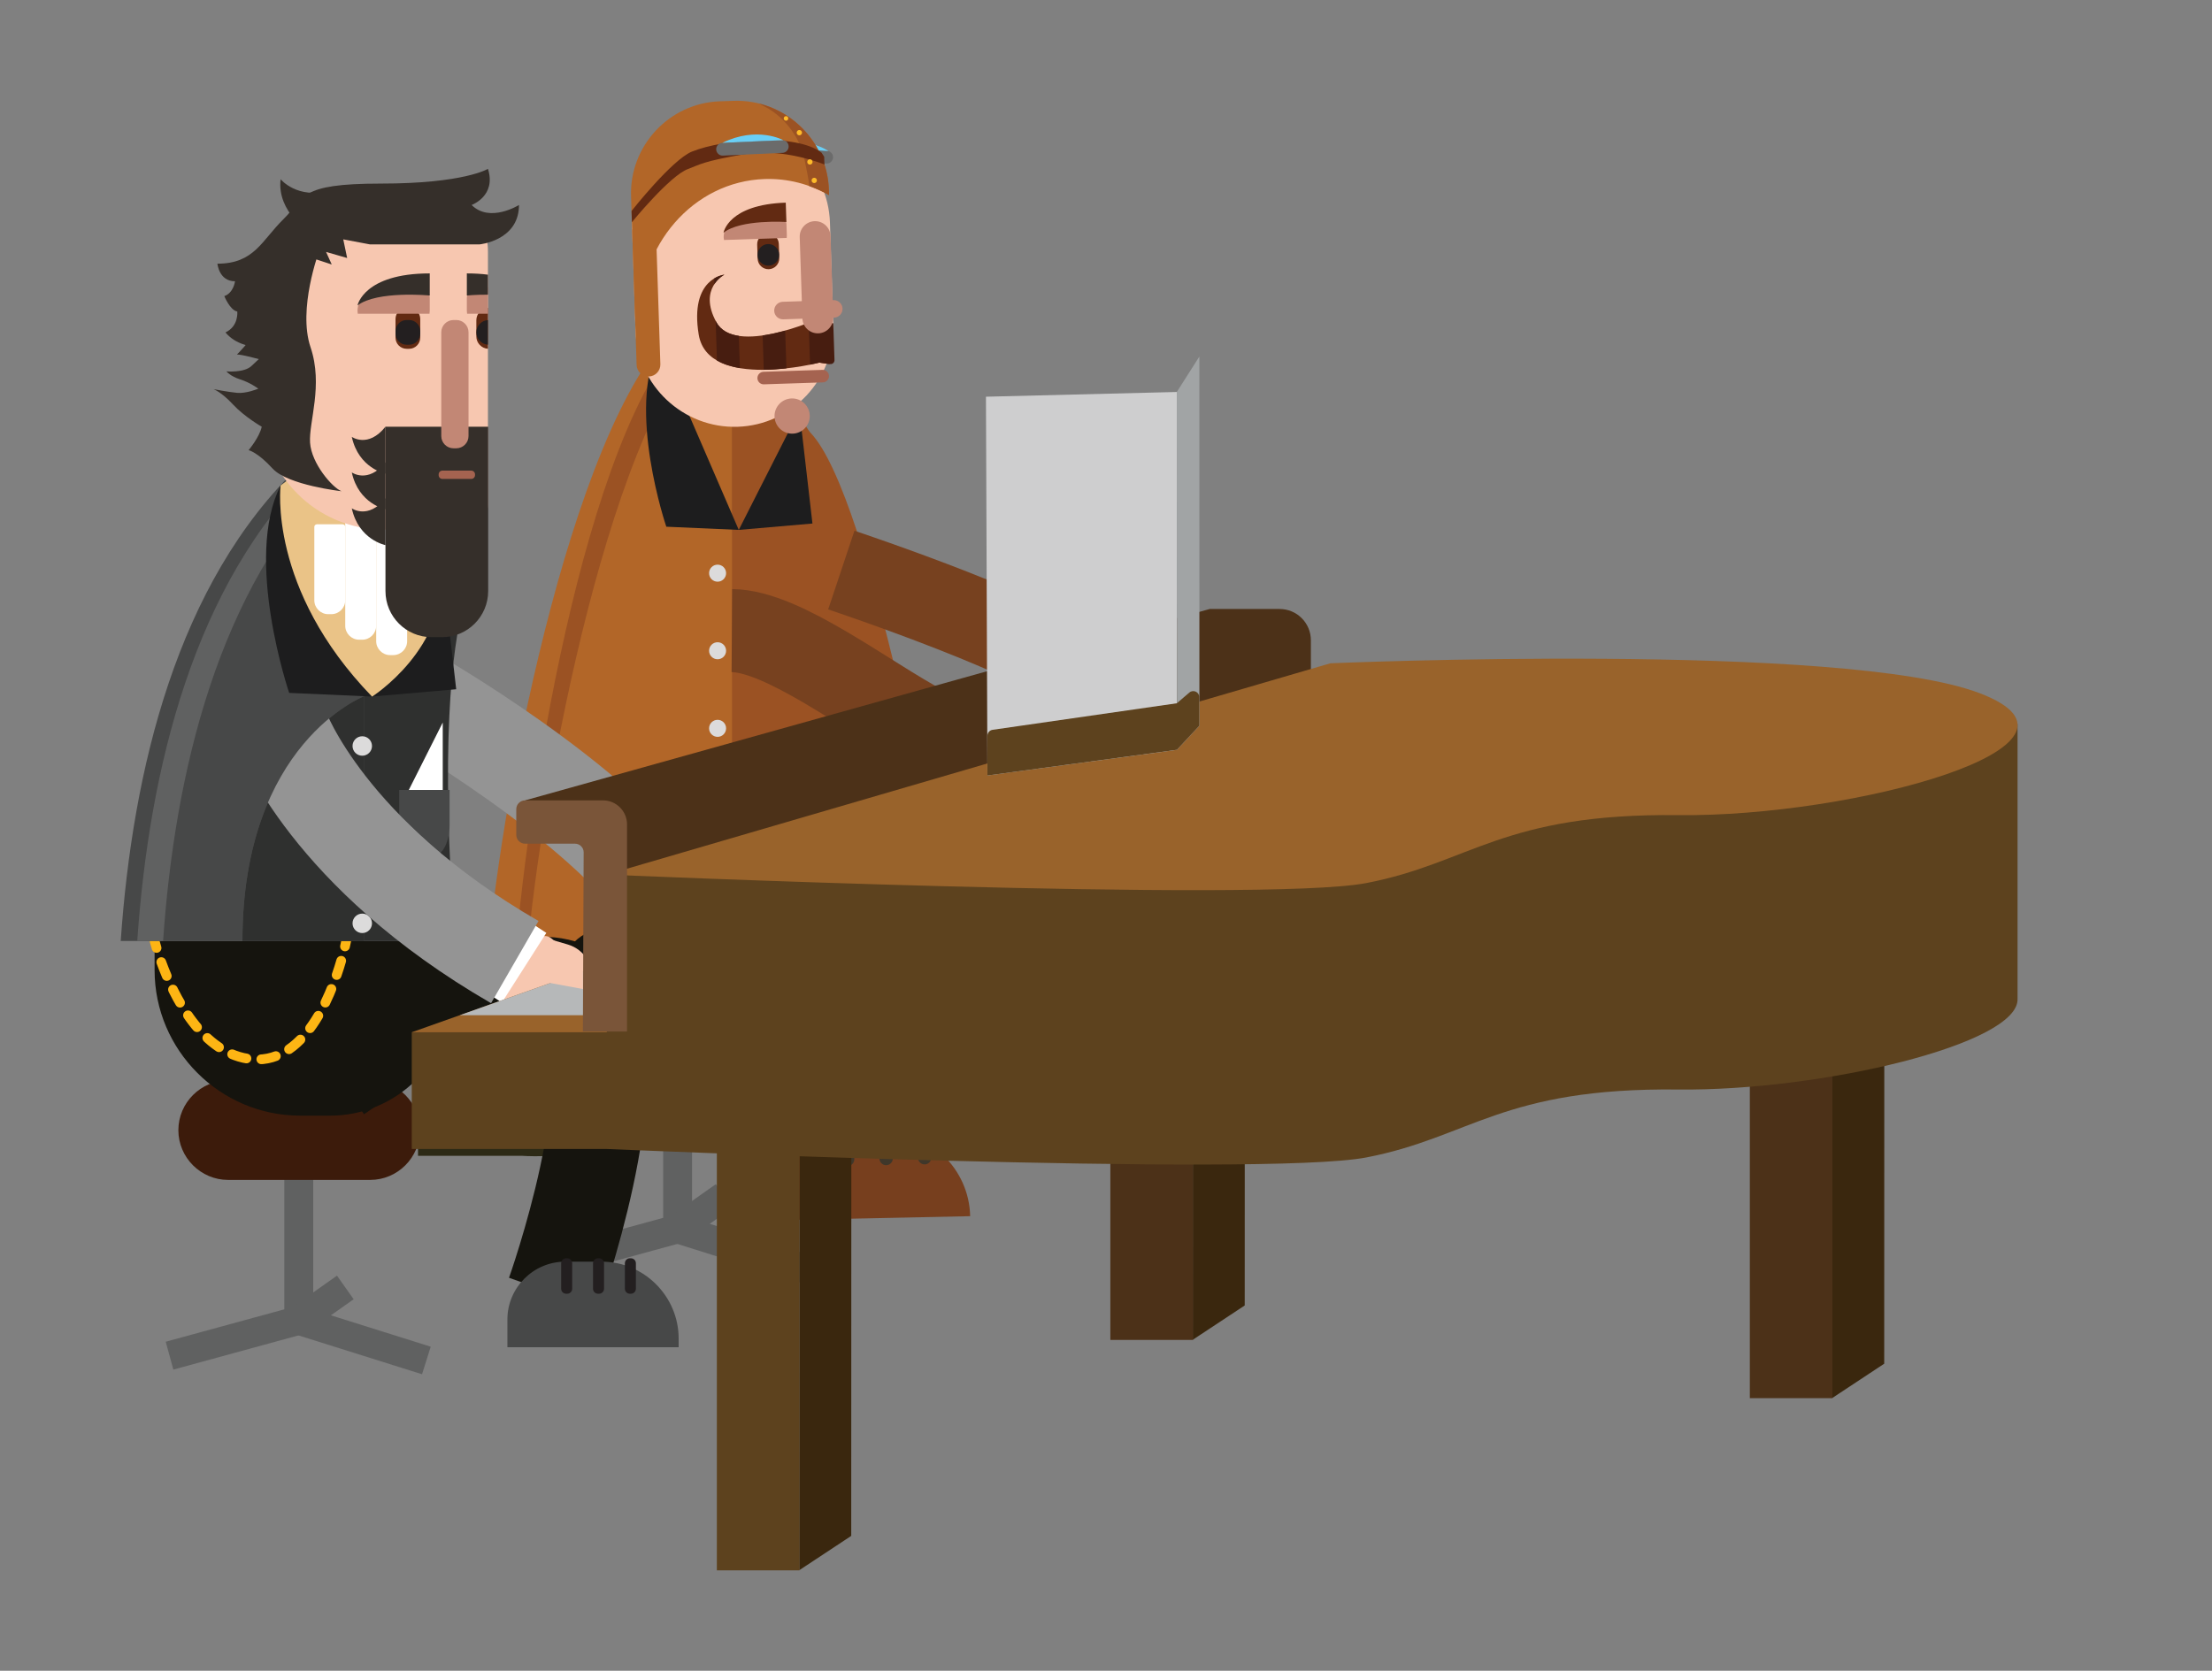 <svg id="eYCvi9GhLTA1" xmlns="http://www.w3.org/2000/svg" xmlns:xlink="http://www.w3.org/1999/xlink" viewBox="0 0 1914 1446" shape-rendering="geometricPrecision" text-rendering="geometricPrecision">
<rect x="0" y="0" width="1914" height="1446" fill="#808080" stroke="none"/>
<style><![CDATA[
#eYCvi9GhLTA60_to {animation: eYCvi9GhLTA60_to__to 2000ms linear infinite normal forwards}@keyframes eYCvi9GhLTA60_to__to { 0% {transform: translate(3952.077px,9898.296px)} 50% {transform: translate(3952.077px,9886.852px)} 100% {transform: translate(3952.077px,9898.296px)}} #eYCvi9GhLTA64_tr {animation: eYCvi9GhLTA64_tr__tr 2000ms linear infinite normal forwards}@keyframes eYCvi9GhLTA64_tr__tr { 0% {transform: translate(3861.486px,9649.822px) rotate(0deg)} 50% {transform: translate(3861.486px,9649.822px) rotate(3.176deg)} 100% {transform: translate(3861.486px,9649.822px) rotate(0deg)}} #eYCvi9GhLTA130_to {animation: eYCvi9GhLTA130_to__to 2000ms linear infinite normal forwards}@keyframes eYCvi9GhLTA130_to__to { 0% {transform: translate(3704.788px,10000.221px)} 50% {transform: translate(3705.871px,10010.197px)} 100% {transform: translate(3704.788px,10000.221px)}} #eYCvi9GhLTA134_to {animation: eYCvi9GhLTA134_to__to 2000ms linear infinite normal forwards}@keyframes eYCvi9GhLTA134_to__to { 0% {transform: translate(2790.36px,7892.72px)} 50% {transform: translate(2790.36px,7906.104px)} 100% {transform: translate(2790.36px,7892.72px)}} #eYCvi9GhLTA200_tr {animation: eYCvi9GhLTA200_tr__tr 2000ms linear infinite normal forwards}@keyframes eYCvi9GhLTA200_tr__tr { 0% {transform: translate(3538.277px,9745.809px) rotate(0deg)} 50% {transform: translate(3538.277px,9745.809px) rotate(2.643deg)} 100% {transform: translate(3538.277px,9745.809px) rotate(0deg)}} #eYCvi9GhLTA267_tr {animation: eYCvi9GhLTA267_tr__tr 2000ms linear infinite normal forwards}@keyframes eYCvi9GhLTA267_tr__tr { 0% {transform: translate(3710.73px,10423.583px) rotate(0deg)} 50% {transform: translate(3710.73px,10423.583px) rotate(-12.014deg)} 100% {transform: translate(3710.73px,10423.583px) rotate(0deg)}} #eYCvi9GhLTA319_to {animation: eYCvi9GhLTA319_to__to 2000ms linear infinite normal forwards}@keyframes eYCvi9GhLTA319_to__to { 0% {transform: translate(4229.766px,9804.532px)} 50% {transform: translate(4229.766px,9795.649px)} 100% {transform: translate(4229.766px,9804.532px)}} #eYCvi9GhLTA319_tr {animation: eYCvi9GhLTA319_tr__tr 2000ms linear infinite normal forwards}@keyframes eYCvi9GhLTA319_tr__tr { 0% {transform: rotate(0deg)} 50% {transform: rotate(1.632deg)} 100% {transform: rotate(0deg)}}
]]></style>
<g transform="translate(-3233.293-9314.773)" clip-rule="evenodd"><g transform="matrix(4.167 0 0 4.167 2790.36 7892.72)" clip-rule="evenodd"><g transform="translate(168.333 622.834)" clip-rule="evenodd"><path d="M0,-42.167v34.833L-26.833,0" clip-rule="evenodd" fill="none" stroke="#606161" stroke-width="6" stroke-miterlimit="10"/></g></g><g transform="matrix(4.167 0 0 4.167 2790.36 7892.72)" clip-rule="evenodd"><g transform="translate(194.833 608.666)" clip-rule="evenodd"><path d="M0,15.167L-26.5,6.834L-16.833,0" clip-rule="evenodd" fill="none" stroke="#606161" stroke-width="6" stroke-miterlimit="10"/></g></g><g transform="matrix(4.167 0 0 4.167 2790.36 7892.72)" clip-rule="evenodd"><g transform="translate(247 603.834)" clip-rule="evenodd"><path d="M0,-42.167v34.833L-26.833,0" clip-rule="evenodd" fill="none" stroke="#606161" stroke-width="6" stroke-miterlimit="10"/></g></g><g transform="matrix(4.167 0 0 4.167 2790.36 7892.72)" clip-rule="evenodd"><g transform="translate(273.5 589.666)" clip-rule="evenodd"><path d="M0,15.167L-26.5,6.834L-16.833,0" clip-rule="evenodd" fill="none" stroke="#606161" stroke-width="6" stroke-miterlimit="10"/></g></g><g transform="matrix(4.167 0 0 4.167 2790.36 7892.72)" clip-rule="evenodd"><g transform="translate(183.167 565.666)" clip-rule="evenodd"><path d="M0,20.667h-29.5c-5.683,0-10.333-4.65-10.333-10.333C-39.833,4.65,-35.183,0,-29.5,0L0,0C5.683,0,10.333,4.65,10.333,10.334c0,5.683-4.65,10.333-10.333,10.333" clip-rule="evenodd" fill="#3c1b0b" stroke-miterlimit="10"/></g></g><g transform="matrix(4.167 0 0 4.167 2790.36 7892.72)" clip-rule="evenodd"><g transform="translate(269.222 425.456)" clip-rule="evenodd"><path d="M0,89.739h30.458c0,0-15.051-81.555-27.397-85.647C-9.285,0,0,89.739,0,89.739" clip-rule="evenodd" fill="#9b5223" stroke-miterlimit="10"/></g></g><g transform="matrix(4.167 0 0 4.167 2790.36 7892.72)" clip-rule="evenodd"><g transform="translate(258.277 576.071)" clip-rule="evenodd"><path d="M0,-51.464c0,0,38.057-1.907,35.874,15.721L25.976,1.907" clip-rule="evenodd" fill="none" stroke="#2d2a16" stroke-width="21.25" stroke-miterlimit="10"/></g></g><g transform="matrix(4.167 0 0 4.167 2790.36 7892.72)" clip-rule="evenodd"><g transform="translate(193.096 522.569)" clip-rule="evenodd"><path d="M0,48.133h21.832c26.992,1.741,23.981-23.188,23.981-23.188v-26.686" clip-rule="evenodd" fill="none" stroke="#2d2a16" stroke-width="21.25" stroke-miterlimit="10"/></g></g><g transform="matrix(4.167 0 0 4.167 2790.36 7892.72)" clip-rule="evenodd"><g transform="translate(262.201 495.74)" clip-rule="evenodd"><path d="M0,31.746h-10.253C-27.714,31.746,-42,17.46,-42,0h54v19.746c0,6.6-5.4,12-12,12" clip-rule="evenodd" fill="#2e2a13" stroke-miterlimit="10"/></g></g><g transform="matrix(4.167 0 0 4.167 2790.36 7892.72)" clip-rule="evenodd"><g transform="translate(276.42 477.239)" clip-rule="evenodd"><path d="M0,-42.991c-3.976-6.822-8.736-13.081-14.429-18.5l-11.66,3.193v76.798h24.428c-2.65-35.443-.599-52.972,1.661-61.491" clip-rule="evenodd" fill="#9b5223" stroke-miterlimit="10"/></g></g><g transform="matrix(4.167 0 0 4.167 2790.36 7892.72)" clip-rule="evenodd"><g transform="translate(258.277 456.137)" clip-rule="evenodd"><path d="M0,39.602v-66.921l-11.66-19.497c-22.404,21.324-37.1,102.399-39.233,133.234h35.778C-3.908,86.418,0,39.602,0,39.602" clip-rule="evenodd" fill="#b26628" stroke-miterlimit="10"/></g></g><g transform="matrix(4.167 0 0 4.167 2790.36 7892.72)" clip-rule="evenodd"><g transform="matrix(.969 0.248 0.248-.969 199.525 536.086)" clip-rule="evenodd"><path d="M17.079,-2.304c-5.496,29.928-11.843,111.39,3.795,137.47l-3.795.063C0.666,109.013,9.154,27.496,14.737,-2.904l2.342.6Z" clip-rule="evenodd" fill="#9b5223" stroke-miterlimit="10"/></g></g><g transform="matrix(4.167 0 0 4.167 2790.36 7892.72)" clip-rule="evenodd"><g transform="translate(259.701 412.952)" clip-rule="evenodd"><path d="M0,38.374l-15.046-.663c0,0-8.323-24.453-1.547-37.711L0,38.374Z" clip-rule="evenodd" fill="#1d1d1e" stroke-miterlimit="10"/></g></g><g transform="matrix(4.167 0 0 4.167 2790.36 7892.72)" clip-rule="evenodd"><g transform="translate(259.701 426.505)" clip-rule="evenodd"><path d="M0,24.821l15.299-1.326L12.586,0L0,24.821Z" clip-rule="evenodd" fill="#1d1d1e" stroke-miterlimit="10"/></g></g><g transform="matrix(4.167 0 0 4.167 2790.36 7892.72)" clip-rule="evenodd"><g transform="translate(264.646 480.231)" clip-rule="evenodd"><path d="M0,-11.932h9.153v6.297C9.153,-2.523,7.884,0,6.318,0h-3.483C1.269,0,0,-2.523,0,-5.635v-6.297Z" clip-rule="evenodd" fill="#474848" stroke-miterlimit="10"/></g></g><g transform="matrix(4.167 0 0 4.167 2790.36 7892.72)" clip-rule="evenodd"><g transform="translate(258.277 542.555)" clip-rule="evenodd"><path d="M0,-91.292c0,0-22.115,55.328-22.115,91.292L0,0v-91.292Z" clip-rule="evenodd" fill="#b26628" stroke-miterlimit="10"/></g></g><g transform="matrix(4.167 0 0 4.167 2790.36 7892.72)" clip-rule="evenodd"><g transform="matrix(0 1 1 0 255.303 458.544)" clip-rule="evenodd"><path d="M1.767,-1.767c.977,0,1.769.791,1.769,1.768c0,.976-.792,1.766-1.769,1.766-.976,0-1.768-.79-1.768-1.766c0-.977.792-1.768,1.768-1.768" clip-rule="evenodd" fill="#dcdbdb" stroke-miterlimit="10"/></g></g><g transform="matrix(4.167 0 0 4.167 2790.36 7892.72)" clip-rule="evenodd"><g transform="matrix(0 1 1 0 255.303 474.658)" clip-rule="evenodd"><path d="M1.767,-1.767c.977,0,1.769.791,1.769,1.768c0,.976-.792,1.766-1.769,1.766-.976,0-1.768-.79-1.768-1.766c0-.977.792-1.768,1.768-1.768" clip-rule="evenodd" fill="#dcdbdb" stroke-miterlimit="10"/></g></g><g transform="matrix(4.167 0 0 4.167 2790.36 7892.72)" clip-rule="evenodd"><g transform="matrix(0 1 1 0 255.303 490.772)" clip-rule="evenodd"><path d="M1.767,-1.767c.977,0,1.769.791,1.769,1.768c0,.976-.792,1.766-1.769,1.766-.976,0-1.768-.79-1.768-1.766c0-.977.792-1.768,1.768-1.768" clip-rule="evenodd" fill="#dcdbdb" stroke-miterlimit="10"/></g></g><g id="eYCvi9GhLTA60_to" transform="translate(3952.077,9898.296)"><g transform="translate(-3952.077,-9898.296)"><g transform="matrix(4.167 0 0 4.167 2790.36 7892.72)" clip-rule="evenodd"><g transform="matrix(.894 0.449 0.449-.894 264.926 464.313)" clip-rule="evenodd"><path d="M-2.386,-10.068c9.596,4.731,31.248.294,44.87,0" clip-rule="evenodd" fill="none" stroke="#77411f" stroke-width="17.24" stroke-miterlimit="10"/></g></g></g></g><g id="eYCvi9GhLTA64_tr" transform="translate(3861.486,9649.822) rotate(0)"><g transform="translate(-3861.486,-9649.822)"><g transform="matrix(4.167 0 0 4.167 2790.36 7892.72)" clip-rule="evenodd"><g transform="translate(265.487 372.59)" clip-rule="evenodd"><path d="M0,1.784l12.381.861c.727.051,1.364-.503,1.414-1.23.051-.728-.503-1.364-1.23-1.415L0.184,-0.861c-.727-.051-1.364.503-1.414,1.23-.051.728.503,1.364,1.23,1.415" clip-rule="evenodd" fill="#6b6b6b" stroke-miterlimit="10"/></g><g transform="translate(278.32 369.032)" clip-rule="evenodd"><path d="M0,3.604c0,0-5.022-3.604-12.648-.907L0,3.604Z" clip-rule="evenodd" fill="#6acff6" stroke-miterlimit="10"/></g><g transform="translate(259.474 367.629)" clip-rule="evenodd"><path d="M0,62.278c11.296-.373,20.234-9.919,19.861-21.215l-.699-21.201C18.79,8.566,9.243,-0.372,-2.053,0c-11.296.373-20.234,9.92-19.861,21.216l.699,21.201C-20.843,53.713,-11.296,62.65,0,62.278" clip-rule="evenodd" fill="#f7c7b0" stroke-miterlimit="10"/></g><g transform="translate(255.808 412.958)" clip-rule="evenodd"><path d="M0,-50.655l2.871-.095c10.506-.346,19.386,7.967,19.733,18.473l.036,1.111c-3.988-2.272-8.553-3.501-13.375-3.342-14.799.488-26.369,13.803-25.844,29.74.059,1.785.275,3.523.619,5.209-1.025-2.232-1.634-4.694-1.719-7.292l-.794-24.071c-.346-10.507,7.966-19.387,18.473-19.733" clip-rule="evenodd" fill="#b26628" stroke-miterlimit="10"/></g><g transform="translate(241.037 386.887)" clip-rule="evenodd"><path d="M0,32.574c1.356-.045,2.43-1.191,2.385-2.547L1.474,2.385C1.429,1.028,0.282,-0.045,-1.074,0c-1.356.044-2.429,1.191-2.384,2.547l.911,27.642c.045,1.356,1.191,2.43,2.547,2.385" clip-rule="evenodd" fill="#b26628" stroke-miterlimit="10"/></g><g transform="translate(256.721 422.518)" clip-rule="evenodd"><path d="M0,-24.21c0,0-5.544,2.836-1.664,9.893c3.881,7.057,21.091-.695,21.091-.695s.938.349,2.414.796v8.593c-1.311-.17-2.115-.32-2.115-.32s-23.128,5.943-25.064-5.821C-7.273,-23.528,0,-24.21,0,-24.21" clip-rule="evenodd" fill="#622a12" stroke-miterlimit="10"/></g><g transform="translate(273.45 369.672)" clip-rule="evenodd"><path d="M0,5.198c-.454-2.388-1.373-4.606-2.799-6.579-1.342-1.857-3.056-3.475-5.051-4.609-.577-.329-1.176-.621-1.763-.932C-1.506,-4.929,4.674,2.281,4.961,11.01l.037,1.11c-1.311-.747-2.689-1.368-4.113-1.877C0.729,8.534,0.303,6.79,0,5.198" clip-rule="evenodd" fill="#9b5223" stroke-miterlimit="10"/></g><g transform="translate(265.94 389.744)" clip-rule="evenodd"><path d="M0,7.435c1.235-.041,2.212-1.084,2.171-2.319L2.074,2.171C2.033,0.936,0.99,-0.041,-0.245,0s-2.212,1.084-2.171,2.319l.097,2.945C-2.278,6.499,-1.235,7.476,0,7.435" clip-rule="evenodd" fill="#622a12" stroke-miterlimit="10"/></g><g transform="matrix(.999-.033-.033-.999 265.99 396.439)" clip-rule="evenodd"><path d="M-0.074,-0.001c1.236,0,2.247,1.01,2.246,2.246.001,1.236-1.01,2.247-2.246,2.246-1.236.001-2.247-1.01-2.246-2.246-.001-1.236,1.01-2.247,2.246-2.246" clip-rule="evenodd" fill="#231f20" stroke-miterlimit="10"/></g><g transform="translate(277.492 380.941)" clip-rule="evenodd"><path d="M0,-5.503c0,0-8.453-3.542-16.614-2.147-8.836,1.511-9.309,2.196-11.727,3.081-3.765,1.378-11.639,11.038-11.639,11.038l-.076-2.319c0,0,8.385-10.658,12.55-12.342c6.705-2.711,21.758-3.78,26.901.224l.552.851L0,-5.503Z" clip-rule="evenodd" fill="#622a12" stroke-miterlimit="10"/></g><g transform="translate(267.22 391.07)" clip-rule="evenodd"><path d="M0,-5.122l-5.537.182c-2.891.096-5.194,2.099-5.116,4.453.006.18.03.355.062.529l12.574-.415.452-.015c.021-.175.034-.352.028-.532l-.079-2.389C2.35,-4.348,1.277,-5.164,0,-5.122" clip-rule="evenodd" fill="#c28775" stroke-miterlimit="10"/></g><g transform="translate(256.4 370.364)" clip-rule="evenodd"><path d="M0,3.22l12.397-.572c.729-.034,1.297-.657,1.264-1.386-.034-.728-.657-1.296-1.386-1.263l-12.397.572c-.729.034-1.297.658-1.263,1.386.033.728.656,1.297,1.385,1.263" clip-rule="evenodd" fill="#6b6b6b" stroke-miterlimit="10"/></g><g transform="translate(268.946 367.936)" clip-rule="evenodd"><path d="M0,2.443c0,0-5.404-3-12.668.557L0,2.443Z" clip-rule="evenodd" fill="#6acff6" stroke-miterlimit="10"/></g><g transform="matrix(.033 0.999 0.999-.033 270.543 424.028)" clip-rule="evenodd"><path d="M3.657,-3.539c2.022,0,3.66,1.638,3.66,3.66c0,2.021-1.638,3.659-3.66,3.659-2.021.001-3.659-1.638-3.659-3.659-.001-2.022,1.638-3.66,3.659-3.66" clip-rule="evenodd" fill="#c28775" stroke-miterlimit="10"/></g><g transform="matrix(.033 0.999 0.999-.033 275.338 378.187)" clip-rule="evenodd"><path d="M0.552,-0.534c.305,0,.552.247.552.552s-.247.552-.552.552-.552-.247-.552-.552.247-.552.552-.552" clip-rule="evenodd" fill="#febb29" stroke-miterlimit="10"/></g><g transform="matrix(.033 0.999 0.999-.033 272.246 368.266)" clip-rule="evenodd"><path d="M0.552,-0.534c.305,0,.553.247.553.552s-.248.553-.553.553-.553-.247-.552-.552c0-.305.247-.553.552-.553" clip-rule="evenodd" fill="#febb29" stroke-miterlimit="10"/></g><g transform="matrix(.033 0.999 0.999-.033 274.437 374.347)" clip-rule="evenodd"><path d="M0.552,-0.534c.305,0,.552.247.552.552s-.247.552-.552.552-.552-.247-.552-.552.247-.552.552-.552" clip-rule="evenodd" fill="#febb29" stroke-miterlimit="10"/></g><g transform="matrix(.033 0.999 0.999-.033 269.478 365.394)" clip-rule="evenodd"><path d="M0.471,-0.455c.26,0,.471.21.47.471.001.26-.21.471-.47.47-.261.001-.472-.21-.471-.47-.001-.261.21-.472.471-.471" clip-rule="evenodd" fill="#febb29" stroke-miterlimit="10"/></g><g transform="translate(269.459 389.604)" clip-rule="evenodd"><path d="M0,-6.248l.132,4.012c0,0-9.539-.607-13.056,2.236c0,0,.938-5.853,12.924-6.248" clip-rule="evenodd" fill="#622a12" stroke-miterlimit="10"/></g><g transform="translate(264.918 418.084)" clip-rule="evenodd"><path d="M0,3.006l12.261-.404c.715-.024,1.281-.628,1.258-1.344-.024-.715-.628-1.281-1.343-1.257l-12.262.404c-.715.024-1.281.628-1.258,1.343.024.716.629,1.281,1.344,1.258" clip-rule="evenodd" fill="#a56350" stroke-miterlimit="10"/></g><g transform="translate(254.648 398.308)" clip-rule="evenodd"><path d="M0,1.953l-.038-1.169C1.1,0.094,2.073,0,2.073,0s-1.182.607-2.073,1.953" clip-rule="evenodd" fill="#471d10" stroke-miterlimit="10"/></g><g transform="translate(254.9 417.727)" clip-rule="evenodd"><path d="M0,-9.83c.053.101.101.2.157.304.93,1.69,2.624,2.529,4.663,2.83L5.041,0c-1.754-.292-3.396-.792-4.769-1.583L0,-9.83Z" clip-rule="evenodd" fill="#471d10" stroke-miterlimit="10"/></g><g transform="matrix(-.033-.999-.999 0.033 271.27 416.1)" clip-rule="evenodd"><path d="M-1.762,6.442h7.139c.173-1.596.49-3.213.857-4.713l-7.851-.001c-.117,1.478-.183,3.086-.145,4.714" clip-rule="evenodd" fill="#471d10" stroke-miterlimit="10"/></g><g transform="translate(274.508 407.505)" clip-rule="evenodd"><path d="M0,9.499l-.287-8.708C0.908,0.33,1.64,0,1.64,0s1.096.409,3.179.911l.252,7.641c.016.488-.405.879-.891.825-1.481-.165-2.241-.307-2.241-.307s-.731.187-1.939.429" clip-rule="evenodd" fill="#471d10" stroke-miterlimit="10"/></g><g transform="translate(276.222 387.202)" clip-rule="evenodd"><path d="M0,23.299c1.761-.058,3.155-1.547,3.097-3.308L2.54,3.097C2.482,1.336,0.993,-0.058,-0.768,0s-3.155,1.547-3.097,3.308l.557,16.894c.058,1.762,1.547,3.155,3.308,3.097" clip-rule="evenodd" fill="#c28775" stroke-miterlimit="10"/></g><g transform="translate(268.941 403.599)" clip-rule="evenodd"><path d="M0,3.992l10.545-.348c1.002-.033,1.795-.88,1.762-1.882s-.88-1.795-1.882-1.761L-0.12,0.348c-1.002.033-1.795.88-1.762,1.882s.88,1.795,1.882,1.762" clip-rule="evenodd" fill="#c28775" stroke-miterlimit="10"/></g></g></g></g><g transform="matrix(4.167 0 0 4.167 2790.36 7892.72)" clip-rule="evenodd"><g transform="translate(271.803 576.062)" clip-rule="evenodd"><path d="M0,18.552l35.946-.748C35.74,7.919,27.484,0,17.599,0.205l-14.883.31C1.017,0.55,-0.345,1.97,-0.31,3.669L0,18.552Z" clip-rule="evenodd" fill="#773f1e" stroke-miterlimit="10"/></g></g><g transform="matrix(4.167 0 0 4.167 2790.36 7892.72)" clip-rule="evenodd"><g transform="translate(298.326 574.775)" clip-rule="evenodd"><path d="M0,8.336c.76-.016,1.369-.651,1.353-1.411L1.237,1.353c-.016-.76-.65-1.369-1.41-1.353-.761.016-1.369.651-1.354,1.411l.116,5.572c.016.76.651,1.369,1.411,1.353" clip-rule="evenodd" fill="#3f372a" stroke-miterlimit="10"/></g></g><g transform="matrix(4.167 0 0 4.167 2790.36 7892.72)" clip-rule="evenodd"><g transform="translate(290.332 574.941)" clip-rule="evenodd"><path d="M0,8.336c.76-.016,1.369-.651,1.353-1.411L1.237,1.353c-.016-.76-.65-1.369-1.411-1.353-.76.016-1.369.651-1.353,1.411l.116,5.572c.016.76.651,1.369,1.411,1.353" clip-rule="evenodd" fill="#3f372a" stroke-miterlimit="10"/></g></g><g transform="matrix(4.167 0 0 4.167 2790.36 7892.72)" clip-rule="evenodd"><g transform="translate(282.337 575.107)" clip-rule="evenodd"><path d="M0,8.336c.76-.016,1.369-.651,1.353-1.411L1.237,1.353c-.016-.76-.65-1.369-1.41-1.353-.761.016-1.369.651-1.354,1.411l.116,5.572c.016.76.651,1.369,1.411,1.353" clip-rule="evenodd" fill="#3f372a" stroke-miterlimit="10"/></g></g><g id="eYCvi9GhLTA130_to" transform="translate(3704.788,10000.221)"><g transform="translate(-3704.788,-10000.221)"><g transform="matrix(4.167 0 0 4.167 2790.36 7892.72)" clip-rule="evenodd"><g transform="matrix(.776 0.63 0.63-.776 211.404 473.581)" clip-rule="evenodd"><path d="M-7.65,-21.563c0,0,44.126,7.324,68.425,0" clip-rule="evenodd" fill="none" stroke="#949494" stroke-width="19.7" stroke-miterlimit="10"/></g></g></g></g><g id="eYCvi9GhLTA134_to" transform="translate(2790.36,7892.72)"><g transform="scale(4.167,4.167) translate(0,0)" clip-rule="evenodd"><g transform="matrix(.914 0.406 0.406-.914 287.692 450.42)" clip-rule="evenodd"><path d="M-2.366,-11.167c0,0,47.216,4.54,55.065,0" clip-rule="evenodd" fill="none" stroke="#77411f" stroke-width="17.23" stroke-miterlimit="10"/></g></g></g><g transform="matrix(4.167 0 0 4.167 2790.36 7892.72)" clip-rule="evenodd"><g transform="matrix(0-1-1 0 232.63 533.981)" clip-rule="evenodd"><path d="M-10.018,-10.017c-5.532,0-10.017,4.485-10.017,10.018c0,5.532,4.485,10.017,10.017,10.017C-4.485,10.018,0,5.533,0,0.001c0-5.533-4.485-10.018-10.018-10.018" clip-rule="evenodd" fill="#15140e" stroke-miterlimit="10"/></g></g><g transform="matrix(4.167 0 0 4.167 2790.36 7892.72)" clip-rule="evenodd"><g transform="translate(176.201 580.165)" clip-rule="evenodd"><path d="M0,-15.524c0,0,42.225-29.805,51.665-14.677c9.441,15.129-6.593,60.006-6.593,60.006" clip-rule="evenodd" fill="none" stroke="#15140e" stroke-width="19.71" stroke-miterlimit="10"/></g></g><g transform="matrix(4.167 0 0 4.167 2790.36 7892.72)" clip-rule="evenodd"><g transform="translate(221.036 550.468)" clip-rule="evenodd"><path d="M0,-8.624L14.989,3.344c.826.659,2.042.523,2.701-.303l.272-.34c.659-.826.523-2.042-.303-2.701L2.67,-11.968c-.826-.659-2.042-.523-2.701.303l-.272.34c-.659.826-.523,2.042.303,2.701" clip-rule="evenodd" fill="#f7c7b0" stroke-miterlimit="10"/></g></g><g transform="matrix(4.167 0 0 4.167 2790.36 7892.72)" clip-rule="evenodd"><g transform="translate(210.23 542.899)" clip-rule="evenodd"><path d="M0,6.316l8.514,6.798c.832.664,2.057.527,2.721-.305L19.29,2.721c.664-.832.527-2.057-.305-2.721L10.47,-6.798c-.832-.664-2.056-.527-2.72.305L-0.305,3.595c-.664.832-.527,2.057.305,2.721" clip-rule="evenodd" fill="#f7c7b0" stroke-miterlimit="10"/></g></g><g transform="matrix(4.167 0 0 4.167 2790.36 7892.72)" clip-rule="evenodd"><g transform="translate(219.688 553.828)" clip-rule="evenodd"><path d="M0,-7.727L13.757,3.257c.805.642,1.988.509,2.631-.295l.264-.331c.642-.805.51-1.989-.295-2.631L2.6,-10.984c-.804-.642-1.988-.509-2.631.295l-.264.331c-.642.805-.51,1.989.295,2.631" clip-rule="evenodd" fill="#f7c7b0" stroke-miterlimit="10"/></g></g><g transform="matrix(4.167 0 0 4.167 2790.36 7892.72)" clip-rule="evenodd"><g transform="translate(217.088 555.579)" clip-rule="evenodd"><path d="M0,-6.221L11.871,3.257c.804.642,1.988.51,2.631-.295l.264-.331c.642-.804.51-1.988-.295-2.631L2.6,-9.478c-.805-.642-1.988-.51-2.631.295l-.264.331c-.642.805-.51,1.988.295,2.631" clip-rule="evenodd" fill="#f7c7b0" stroke-miterlimit="10"/></g></g><g transform="matrix(4.167 0 0 4.167 2790.36 7892.72)" clip-rule="evenodd"><g transform="translate(216.484 558.169)" clip-rule="evenodd"><path d="M0,-3.96L9.039,3.257c.805.642,1.989.51,2.631-.295l.264-.331c.643-.804.51-1.988-.295-2.631L2.6,-7.217c-.804-.642-1.988-.51-2.631.295l-.264.331c-.642.805-.51,1.988.295,2.631" clip-rule="evenodd" fill="#f7c7b0" stroke-miterlimit="10"/></g></g><g transform="matrix(4.167 0 0 4.167 2790.36 7892.72)" clip-rule="evenodd"><g transform="translate(229.922 546.102)" clip-rule="evenodd"><path d="M0,-2.518l-1.533-2.786c-.897-1.629-2.401-2.837-4.185-3.36l-3.13-.918-11.17,12.555l5.124,4.091L0,-2.518Z" clip-rule="evenodd" fill="#f7c7b0" stroke-miterlimit="10"/></g></g><g transform="matrix(4.167 0 0 4.167 2790.36 7892.72)" clip-rule="evenodd"><g transform="translate(174.885 536.698)" clip-rule="evenodd"><path d="M0,36.284h-6.269c-16.621,0-30.219-13.598-30.219-30.219v-6.065h61.717v11.055C25.229,24.931,13.876,36.284,0,36.284" clip-rule="evenodd" fill="#15140e" stroke-miterlimit="10"/></g></g><g transform="matrix(4.167 0 0 4.167 2790.36 7892.72)" clip-rule="evenodd"><g transform="matrix(.272 0.962 0.962-.272 139.246 537.03)" clip-rule="evenodd"><path d="M-0.55,-0.727c0,0,.553-.019,1.511-.001" clip-rule="evenodd" fill="none" stroke="#fdb514" stroke-width="2.02" stroke-linecap="round" stroke-miterlimit="10"/></g></g><g transform="matrix(4.167 0 0 4.167 2790.36 7892.72)" clip-rule="evenodd"><g transform="translate(139.787 560.454)" clip-rule="evenodd"><path d="M0,-19.363c2.484,6.837,8.439,19.335,18.981,20.188c11.493.93,16.985-15.13,18.79-21.943" clip-rule="evenodd" fill="none" stroke="#fdb514" stroke-width="2.02" stroke-linecap="round" stroke-miterlimit="10" stroke-dasharray="3.1,3.1"/></g></g><g transform="matrix(4.167 0 0 4.167 2790.36 7892.72)" clip-rule="evenodd"><g transform="matrix(.214-.977-.977-.214 178.784 537.411)" clip-rule="evenodd"><path d="M-0.595,0.739c.957-.017,1.514,0,1.514,0" clip-rule="evenodd" fill="none" stroke="#fdb514" stroke-width="2.02" stroke-linecap="round" stroke-miterlimit="10"/></g></g><g transform="matrix(4.167 0 0 4.167 2790.36 7892.72)" clip-rule="evenodd"><g transform="translate(202.65 515.555)" clip-rule="evenodd"><path d="M0,-49.137c-4.544-7.796-9.984-14.95-16.491-21.144l-13.327,3.65v87.775h27.92C-4.927,-19.366,-2.583,-39.4,0,-49.137" clip-rule="evenodd" fill="#2f302f" stroke-miterlimit="10"/></g></g><g transform="matrix(4.167 0 0 4.167 2790.36 7892.72)" clip-rule="evenodd"><g transform="matrix(0-1-1 0 206.023 462.039)" clip-rule="evenodd"><path d="M-74.66,24.11h95.119l3.65,13.327C-0.263,63.043,-39.419,72.222,-74.66,74.66v-50.55Z" clip-rule="evenodd" fill="#474848" stroke-miterlimit="10"/></g></g><g transform="matrix(4.167 0 0 4.167 2790.36 7892.72)" clip-rule="evenodd"><g transform="matrix(.952 0.307 0.307-.952 125.737 529.604)" clip-rule="evenodd"><path d="M15.902,-2.325C7.535,31.431,4.223,70.803,20.235,101.65l-4.333-.194C-0.986,70.4,2.298,30.316,10.797,-3.971l5.105,1.646Z" clip-rule="evenodd" fill="#606161" stroke-miterlimit="10"/></g></g><g transform="matrix(4.167 0 0 4.167 2790.36 7892.72)" clip-rule="evenodd"><g transform="translate(183.541 442.079)" clip-rule="evenodd"><path d="M0,43.858L-17.197,43.1c0,0-9.512-27.948-1.768-43.1L0,43.858Z" clip-rule="evenodd" fill="#1d1d1e" stroke-miterlimit="10"/></g></g><g transform="matrix(4.167 0 0 4.167 2790.36 7892.72)" clip-rule="evenodd"><g transform="translate(183.541 457.568)" clip-rule="evenodd"><path d="M0,28.369l17.486-1.515L14.385,0L0,28.369Z" clip-rule="evenodd" fill="#1d1d1e" stroke-miterlimit="10"/></g></g><g transform="matrix(4.167 0 0 4.167 2790.36 7892.72)" clip-rule="evenodd"><g transform="matrix(-.464 0.886 0.886 0.464 204.305 454.597)" clip-rule="evenodd"><path d="M7.365,-40.998c0,0,20.278,7.552,30.033,37.165c0,0-16.341,9.41-30.033.355-13.693-9.055-10.974-32.343-10.974-32.343l10.974-5.177Z" clip-rule="evenodd" fill="#eac387" stroke-miterlimit="10"/></g></g><g transform="matrix(4.167 0 0 4.167 2790.36 7892.72)" clip-rule="evenodd"><g transform="translate(175.103 450.161)" clip-rule="evenodd"><path d="M0,18.667h-.653c-1.587,0-2.886-1.299-2.886-2.887v-15.243c0-.296.241-.537.537-.537h5.352c.295,0,.537.241.537.537v15.243c0,1.588-1.299,2.887-2.887,2.887" clip-rule="evenodd" fill="#fff" stroke-miterlimit="10"/></g></g><g transform="matrix(4.167 0 0 4.167 2790.36 7892.72)" clip-rule="evenodd"><g transform="translate(181.523 446.458)" clip-rule="evenodd"><path d="M0,27.673h-.653c-1.587,0-2.886-1.299-2.886-2.887v-24.249c0-.295.241-.537.537-.537h5.352c.295,0,.537.242.537.537v24.249c0,1.588-1.299,2.887-2.887,2.887" clip-rule="evenodd" fill="#fff" stroke-miterlimit="10"/></g></g><g transform="matrix(4.167 0 0 4.167 2790.36 7892.72)" clip-rule="evenodd"><g transform="translate(187.952 444.741)" clip-rule="evenodd"><path d="M0,32.589h-.653c-1.587,0-2.887-1.299-2.887-2.887v-29.165c0-.295.242-.537.538-.537h5.351c.296,0,.537.242.537.537v29.165c0,1.588-1.298,2.887-2.886,2.887" clip-rule="evenodd" fill="#fff" stroke-miterlimit="10"/></g></g><g id="eYCvi9GhLTA200_tr" transform="translate(3538.277,9745.809) rotate(0)"><g transform="translate(-3538.277,-9745.809)"><g transform="matrix(4.167 0 0 4.167 2790.36 7892.72)" clip-rule="evenodd"><g transform="translate(185.935 380.038)" clip-rule="evenodd"><path d="M0,71.217h16.459c2.873,0,5.223-2.35,5.223-5.222v-52.556C21.682,6.048,15.634,0,8.243,0h-4.772c-15.819,0-28.762,12.943-28.762,28.762v17.164c0,13.91,11.381,25.291,25.291,25.291" clip-rule="evenodd" fill="#f7c7b0" stroke-miterlimit="10"/></g><g transform="translate(190.731 405.208)" clip-rule="evenodd"><path d="M0,8.502h.521c1.269,0,2.307-1.038,2.307-2.307v-3.889C2.828,1.038,1.79,0,0.521,0L0,0c-1.269,0-2.307,1.038-2.307,2.306v3.889c0,1.269,1.038,2.307,2.307,2.307" clip-rule="evenodd" fill="#622a12" stroke-miterlimit="10"/></g><g transform="matrix(-.926-.377-.377 0.926 203.697 412.935)" clip-rule="evenodd"><path d="M-0.723,-8.627c1.209.581,1.78,2.02,1.268,3.279l-1.268,3.119c-.512,1.259-1.925,1.891-3.196,1.463l3.196-7.861Z" clip-rule="evenodd" fill="#622a12" stroke-miterlimit="10"/></g><g transform="translate(190.731 407.733)" clip-rule="evenodd"><path d="M0,5.135h.521c1.269,0,2.307-1.038,2.307-2.307v-.521C2.828,1.038,1.79,0,0.521,0L0,0c-1.269,0-2.307,1.038-2.307,2.307v.521c0,1.269,1.038,2.307,2.307,2.307" clip-rule="evenodd" fill="#231f20" stroke-miterlimit="10"/></g><g transform="translate(192.876 406.428)" clip-rule="evenodd"><path d="M0,-5.5h-6.331c-3.307,0-6.013,2.202-6.013,4.893c0,.206.021.408.052.607h14.896c.03-.199.051-.401.051-.607v-2.732C2.655,-4.528,1.46,-5.5,0,-5.5" clip-rule="evenodd" fill="#c28775" stroke-miterlimit="10"/></g><g transform="matrix(0 1 1 0 190.707 444.742)" clip-rule="evenodd"><path d="M4.183,-4.183c2.31,0,4.183,1.873,4.183,4.183s-1.873,4.183-4.183,4.183C1.873,4.183,0,2.31,0,0s1.873-4.183,4.183-4.183" clip-rule="evenodd" fill="#c28775" stroke-miterlimit="10"/></g><g transform="translate(195.531 404.702)" clip-rule="evenodd"><path d="M0,-6.65v4.588c0,0-10.874-1.052-14.999,2.062c0,0,1.292-6.65,14.999-6.65" clip-rule="evenodd" fill="#352f2a" stroke-miterlimit="10"/></g><g transform="translate(207.617 412.86)" clip-rule="evenodd"><path d="M0,-5.119c-1.339.083-2.41,1.2-2.41,2.56C-2.41,-1.201,-1.339,-0.083,0,0v-5.119Z" clip-rule="evenodd" fill="#231f20" stroke-miterlimit="10"/></g><g transform="translate(207.617 406.428)" clip-rule="evenodd"><path d="M0,-5.5h-1.727c-1.46,0-2.654.972-2.654,2.161v2.732c0,.206.02.408.051.607L0,0v-5.5Z" clip-rule="evenodd" fill="#c28775" stroke-miterlimit="10"/></g><g transform="matrix(0-1-1 0 207.55 398.156)" clip-rule="evenodd"><path d="M-4.314,-0.067h4.156c.167,1.298.261,2.751.261,4.381h-4.587c0,0,.182-1.884.17-4.381" clip-rule="evenodd" fill="#352f2a" stroke-miterlimit="10"/></g><g transform="translate(198.085 429.893)" clip-rule="evenodd"><path d="M0,43.712h-2.167c-5.29,0-9.58-4.289-9.58-9.58v-34.132L9.58,0v34.132c0,5.291-4.289,9.58-9.58,9.58" clip-rule="evenodd" fill="#352f2a" stroke-miterlimit="10"/></g><g transform="translate(164.565 389.686)" clip-rule="evenodd"><path d="M0,-11.194c0,0,3.478,4.244,10.18,2.328L6.137,0c0,0-6.965-4.355-6.137-11.194" clip-rule="evenodd" fill="#352f2a" stroke-miterlimit="10"/></g><g transform="translate(179.345 444.919)" clip-rule="evenodd"><path d="M0,-5.534c0,0,3.367,2.419,6.994-2.105v9.744c0,0-5.569-1.073-6.994-7.639" clip-rule="evenodd" fill="#352f2a" stroke-miterlimit="10"/></g><g transform="translate(179.345 437.532)" clip-rule="evenodd"><path d="M0,-5.534c0,0,3.367,2.419,6.994-2.105v9.744c0,0-5.569-1.073-6.994-7.639" clip-rule="evenodd" fill="#352f2a" stroke-miterlimit="10"/></g><g transform="translate(179.345 452.38)" clip-rule="evenodd"><path d="M0,-5.534c0,0,3.367,2.419,6.994-2.105v9.744c0,0-5.569-1.073-6.994-7.639" clip-rule="evenodd" fill="#352f2a" stroke-miterlimit="10"/></g><g transform="translate(200.468 407.733)" clip-rule="evenodd"><path d="M0,26.643h.575c1.398,0,2.542-1.144,2.542-2.542v-21.56C3.117,1.143,1.973,0,0.575,0L0,0c-1.398,0-2.542,1.143-2.542,2.541v21.56c0,1.398,1.144,2.542,2.542,2.542" clip-rule="evenodd" fill="#c28775" stroke-miterlimit="10"/></g><g transform="translate(183.099 397.684)" clip-rule="evenodd"><path d="M0,-5.661h22.781c0,0,7.877-.734,8.175-7.77.006-.136.009-.274.009-.414c0,0-6.043,3.795-9.838,0c0,0,5.182-1.865,3.391-7.505c0,0-4.917,3.061-22.259,3.061-17.341,0-15.646,2.915-20.192,7.377s-6.061,9.26-13.722,9.26c0,0,.319,3.653,3.653,3.653c0,0-.285,2.408-2.222,3.081c0,0,1.179,2.947,2.694,3.199c0,0,.337,3.031-2.441,4.336c0,0,2.068,3.072,7.516,3.072c0,0,1.623-14.226,9.428-18.856l5.111,1.683-1.178-2.609l4.377,1.263-.811-3.873L0,-5.661Z" clip-rule="evenodd" fill="#352f2a" stroke-miterlimit="10"/></g><g transform="translate(204.156 439.012)" clip-rule="evenodd"><path d="M0,1.729h-5.996c-.427,0-.776-.35-.776-.777v-.176c0-.427.349-.776.776-.776L0,0c.427,0,.777.349.777.776v.176c0,.427-.35.777-.777.777" clip-rule="evenodd" fill="#a56350" stroke-miterlimit="10"/></g><g transform="translate(172.541 440.318)" clip-rule="evenodd"><path d="M0,-46.82c0,0-4.452,11.927-1.765,19.875c2.686,7.948-.384,15.528-.096,19.845s4.605,9.306,6.524,10.074c0,0-11.129-1.247-14.296-4.701-3.166-3.454-4.988-3.826-4.988-3.826s2.283-2.729,2.725-4.872c0,0-3.589-2.048-5.988-4.638-2.398-2.59-4.029-3.166-4.029-3.166s2.928.576,4.87.767c1.942.192,4.436-.863,4.436-.863s-1.631-1.247-3.741-1.919c-2.111-.672-2.879-1.679-2.879-1.679s3.646.336,5.181-1.103l1.535-1.44c0,0-3.404-.959-4.532-.959c0,0,2.805-2.757,3.573-4.593.767-1.835,1.055-12.101,4.221-15.843c3.166-3.741,8.272-3.933,8.272-3.933L0,-46.82Z" clip-rule="evenodd" fill="#352f2a" stroke-miterlimit="10"/></g></g></g></g><g transform="matrix(4.167 0 0 4.167 2790.36 7892.72)" clip-rule="evenodd"><g transform="translate(189.193 518.973)" clip-rule="evenodd"><path d="M0,-13.637h10.461v7.198C10.461,-2.883,9.011,0,7.221,0L3.24,0C1.451,0,0,-2.883,0,-6.439v-7.198Z" clip-rule="evenodd" fill="#474848" stroke-miterlimit="10"/></g></g><g transform="matrix(4.167 0 0 4.167 2790.36 7892.72)" clip-rule="evenodd"><g transform="translate(191.185 491.329)" clip-rule="evenodd"><path d="M0,14.007L7.047,0v14.007h-7.047Z" clip-rule="evenodd" fill="#fff" stroke-miterlimit="10"/></g></g><g transform="matrix(4.167 0 0 4.167 2790.36 7892.72)" clip-rule="evenodd"><g transform="translate(181.914 536.699)" clip-rule="evenodd"><path d="M0,-50.833c0,0-25.275,9.728-25.275,50.833L0,0v-50.833Z" clip-rule="evenodd" fill="#2f302f" stroke-miterlimit="10"/></g></g><g transform="matrix(4.167 0 0 4.167 2790.36 7892.72)" clip-rule="evenodd"><g transform="matrix(0 1 1 0 181.52 494.186)" clip-rule="evenodd"><path d="M2.021,-2.02c1.116,0,2.02.905,2.02,2.02c0,1.116-.904,2.021-2.02,2.021C0.905,2.021,0,1.116,0,0c0-1.115.905-2.02,2.021-2.02" clip-rule="evenodd" fill="#dcdbdb" stroke-miterlimit="10"/></g></g><g transform="matrix(4.167 0 0 4.167 2790.36 7892.72)" clip-rule="evenodd"><g transform="matrix(0 1 1 0 181.521 512.604)" clip-rule="evenodd"><path d="M2.021,-2.021c1.116,0,2.019.905,2.019,2.02c0,1.116-.903,2.022-2.019,2.022s-2.02-.906-2.02-2.022c0-1.115.904-2.02,2.02-2.02" clip-rule="evenodd" fill="#dcdbdb" stroke-miterlimit="10"/></g></g><g transform="matrix(4.167 0 0 4.167 2790.36 7892.72)" clip-rule="evenodd"><g transform="matrix(0 1 1 0 181.52 531.02)" clip-rule="evenodd"><path d="M2.021,-2.02c1.116,0,2.02.905,2.02,2.02c0,1.116-.904,2.021-2.02,2.021C0.905,2.021,0,1.116,0,0c0-1.115.905-2.02,2.021-2.02" clip-rule="evenodd" fill="#dcdbdb" stroke-miterlimit="10"/></g></g><g transform="matrix(4.167 0 0 4.167 2790.36 7892.72)" clip-rule="evenodd"><g transform="matrix(.732 0.681 0.681-.732 187.715 485.056)" clip-rule="evenodd"><path d="M-9.129,-23.217c0,0,29.04-7.181,68.175,0" clip-rule="evenodd" fill="none" stroke="#fff" stroke-width="17.17" stroke-miterlimit="10"/></g></g><g transform="matrix(4.167 0 0 4.167 2790.36 7892.72)" clip-rule="evenodd"><g transform="matrix(.708 0.707 0.707-.708 189.002 482.862)" clip-rule="evenodd"><path d="M-9.972,-24.097c0,0,24.929-11.566,68.202,0" clip-rule="evenodd" fill="none" stroke="#949494" stroke-width="19.7" stroke-miterlimit="10"/></g></g><g transform="matrix(4.167 0 0 4.167 2790.36 7892.72)" clip-rule="evenodd"><g transform="matrix(.997-.079-.079-.997 158.66 537.162)" clip-rule="evenodd"><path d="M-1.979,0.622C1.256,41.598,27.218,49.308,27.218,49.308L-1.979,44.08L-12.415,14.3L-1.979,0.622Z" clip-rule="evenodd" fill="#474848" stroke-miterlimit="10"/></g></g><g id="eYCvi9GhLTA267_tr" transform="translate(3710.73,10423.583) rotate(0)"><g transform="translate(-3710.729,-10423.583)"><g transform="matrix(4.167 0 0 4.167 2790.36 7892.72)" clip-rule="evenodd"><g transform="translate(247.217 603.31)" clip-rule="evenodd"><path d="M0,17.779h-35.559v-5.779c0-6.6,5.4-12,12-12h7.586C-7.188,0,0,7.188,0,15.973v1.806Z" clip-rule="evenodd" fill="#474848" stroke-miterlimit="10"/></g><g transform="translate(224.083 602.61)" clip-rule="evenodd"><path d="M0,7.36h-.232c-.565,0-1.028-.462-1.028-1.027v-5.306c0-.564.463-1.027,1.028-1.027L0,0c.565,0,1.027.463,1.027,1.027v5.306C1.027,6.898,0.565,7.36,0,7.36" clip-rule="evenodd" fill="#231f20" stroke-miterlimit="10"/></g><g transform="translate(230.697 602.61)" clip-rule="evenodd"><path d="M0,7.36h-.232c-.565,0-1.028-.462-1.028-1.027v-5.306c0-.564.463-1.027,1.028-1.027L0,0c.565,0,1.027.463,1.027,1.027v5.306C1.027,6.898,0.565,7.36,0,7.36" clip-rule="evenodd" fill="#231f20" stroke-miterlimit="10"/></g><g transform="translate(237.312 602.61)" clip-rule="evenodd"><path d="M0,7.36h-.232c-.565,0-1.028-.462-1.028-1.027v-5.306c0-.564.463-1.027,1.028-1.027L0,0c.565,0,1.027.463,1.027,1.027v5.306C1.027,6.898,0.565,7.36,0,7.36" clip-rule="evenodd" fill="#231f20" stroke-miterlimit="10"/></g></g></g></g><g transform="matrix(4.167 0 0 4.167 2790.36 7892.72)" clip-rule="evenodd"><g transform="translate(215.333 485.25)" clip-rule="evenodd"><path d="M0,22.25L142.167,-17.5h14.5c3.59,0,6.5,2.91,6.5,6.5v10.5L20.667,39.75l-8.75-12L0,22.25Z" clip-rule="evenodd" fill="#4c3118" stroke-miterlimit="10"/></g></g><g transform="matrix(4.167 0 0 4.167 2790.36 7892.72)" clip-rule="evenodd"><g transform="matrix(-.834 0.551 0.551 0.834 328.023 525.991)" clip-rule="evenodd"><path d="M16.989,92.393h12.933L-31.711,-0.842l-6.712,9.411L16.989,92.393Z" clip-rule="evenodd" fill="#3a270e" stroke-miterlimit="10"/></g></g><g transform="matrix(4.167 0 0 4.167 2790.36 7892.72)" clip-rule="evenodd"><g transform="matrix(-1 0 0 1 690.872 285.479)" clip-rule="evenodd"><rect width="17.152" height="111.765" rx="0" ry="0" transform="translate(336.86 222.323)" clip-rule="evenodd" fill="#4c3118" fill-rule="evenodd" stroke-miterlimit="10"/></g></g><g transform="matrix(4.167 0 0 4.167 2790.36 7892.72)" clip-rule="evenodd"><g transform="matrix(-.834 0.551 0.551 0.834 460.814 538.087)" clip-rule="evenodd"><path d="M16.989,92.393h12.933L-31.711,-0.842l-6.712,9.411L16.989,92.393Z" clip-rule="evenodd" fill="#3a270e" stroke-miterlimit="10"/></g></g><g transform="matrix(4.167 0 0 4.167 2790.36 7892.72)" clip-rule="evenodd"><g transform="matrix(-1 0 0 1 956.452 309.671)" clip-rule="evenodd"><rect width="17.152" height="111.765" rx="0" ry="0" transform="translate(469.65 210.227)" clip-rule="evenodd" fill="#4c3118" fill-rule="evenodd" stroke-miterlimit="10"/></g></g><g transform="matrix(4.167 0 0 4.167 2790.36 7892.72)" clip-rule="evenodd"><g transform="matrix(-.834 0.551 0.551 0.834 246.314 573.851)" clip-rule="evenodd"><path d="M16.989,92.393h12.933L-31.711,-0.842l-6.712,9.411L16.989,92.393Z" clip-rule="evenodd" fill="#3a270e" stroke-miterlimit="10"/></g></g><g transform="matrix(4.167 0 0 4.167 2790.36 7892.72)" clip-rule="evenodd"><g transform="translate(191.799 542.66)" clip-rule="evenodd"><path d="M0,13.002L59.202,-8.023L56.159,21.025L0,13.002Z" clip-rule="evenodd" fill="#99632b" stroke-miterlimit="10"/></g></g><g transform="matrix(4.167 0 0 4.167 2790.36 7892.72)" clip-rule="evenodd"><g transform="translate(201.757 535.206)" clip-rule="evenodd"><path d="M0,16.919h35.485L48.808,3.596L49.185,0L40.456,2.551L0,16.919Z" clip-rule="evenodd" fill="#b6b8b9" stroke-miterlimit="10"/></g></g><g transform="matrix(4.167 0 0 4.167 2790.36 7892.72)" clip-rule="evenodd"><g transform="translate(525.238 528.827)" clip-rule="evenodd"><path d="M0,19.82v-56.989l-114.335,16.835-178.603,14.532v56.883c0,0,136.138,5.908,157.716,1.758c21.579-4.149,28.218-14.524,64.736-14.109C-40.842,39.067,0.56,29.286,0,19.82" clip-rule="evenodd" fill="#5d421e" stroke-miterlimit="10"/></g></g><g transform="matrix(4.167 0 0 4.167 2790.36 7892.72)" clip-rule="evenodd"><g transform="translate(382.547 524.261)" clip-rule="evenodd"><path d="M0,-45.231L-150.247,-1.343c0,0,136.138,5.908,157.716,1.759c21.579-4.15,28.219-14.524,64.736-14.109s90.878-14.524,62.66-25.314C106.647,-49.796,0,-45.231,0,-45.231" clip-rule="evenodd" fill="#99632b" stroke-miterlimit="10"/></g></g><g transform="matrix(4.167 0 0 4.167 2790.36 7892.72)" clip-rule="evenodd"><g transform="translate(232.3 555.661)" clip-rule="evenodd"><path d="M0,24.247h-40.501v-24.247h50.35L0,24.247Z" clip-rule="evenodd" fill="#5d421e" stroke-miterlimit="10"/></g></g><g transform="matrix(4.167 0 0 4.167 2790.36 7892.72)" clip-rule="evenodd"><g transform="matrix(-1 0 0 1 527.454 381.199)" clip-rule="evenodd"><rect width="17.152" height="111.765" rx="0" ry="0" transform="translate(255.151 174.463)" clip-rule="evenodd" fill="#5d421e" fill-rule="evenodd" stroke-miterlimit="10"/></g></g><g transform="matrix(4.167 0 0 4.167 2790.36 7892.72)" clip-rule="evenodd"><g transform="translate(225.704 546.5)" clip-rule="evenodd"><path d="M0,-30h-10.371c-1.012,0-1.833-.821-1.833-1.833v-5.334c0-1.012.821-1.833,1.833-1.833h16.167c2.762,0,5,2.239,5,5v43h-9.167l.16-37.204C1.793,-29.195,0.991,-30,0,-30" clip-rule="evenodd" fill="#7a5539" stroke-miterlimit="10"/></g></g><g transform="matrix(4.167 0 0 4.167 2790.36 7892.72)" clip-rule="evenodd"><g transform="translate(219.875 541.719)" clip-rule="evenodd"><path d="M0,3.594L7.469,4.969v-6.344L0,3.594Z" clip-rule="evenodd" fill="#f7c7b0" stroke-miterlimit="10"/></g></g><g id="eYCvi9GhLTA319_to" transform="translate(4229.766,9804.532)"><g id="eYCvi9GhLTA319_tr" transform="rotate(0)"><g transform="translate(-4229.766,-9804.532)"><g transform="matrix(4.167 0 0 4.167 2790.36 7892.72)" clip-rule="evenodd"><g transform="matrix(.991-.134-.134-.991 316.862 504.592)" clip-rule="evenodd"><path d="M-5.175,2.981h39.693l9.987,73.66L5.064,80.98L-5.175,2.981Z" clip-rule="evenodd" fill="#cececf" stroke-miterlimit="10"/></g><g transform="matrix(.537-.844-.844-.537 323.486 440.149)" clip-rule="evenodd"><path d="M29.342,-13.545h8.692l-64.678-41.163-6.723,1.253l62.709,39.91Z" clip-rule="evenodd" fill="#a1a4a5" stroke-miterlimit="10"/></g><g transform="translate(311.333 484.413)" clip-rule="evenodd"><path d="M0,17.921v-8.245c0-.625.459-1.154,1.077-1.244L39.333,2.921l2.593-2.222C42.741,0,44,0.579,44,1.653v5.935l-4.667,5L0,17.921Z" clip-rule="evenodd" fill="#5d421e" stroke-miterlimit="10"/></g></g></g></g></g></g></svg>
